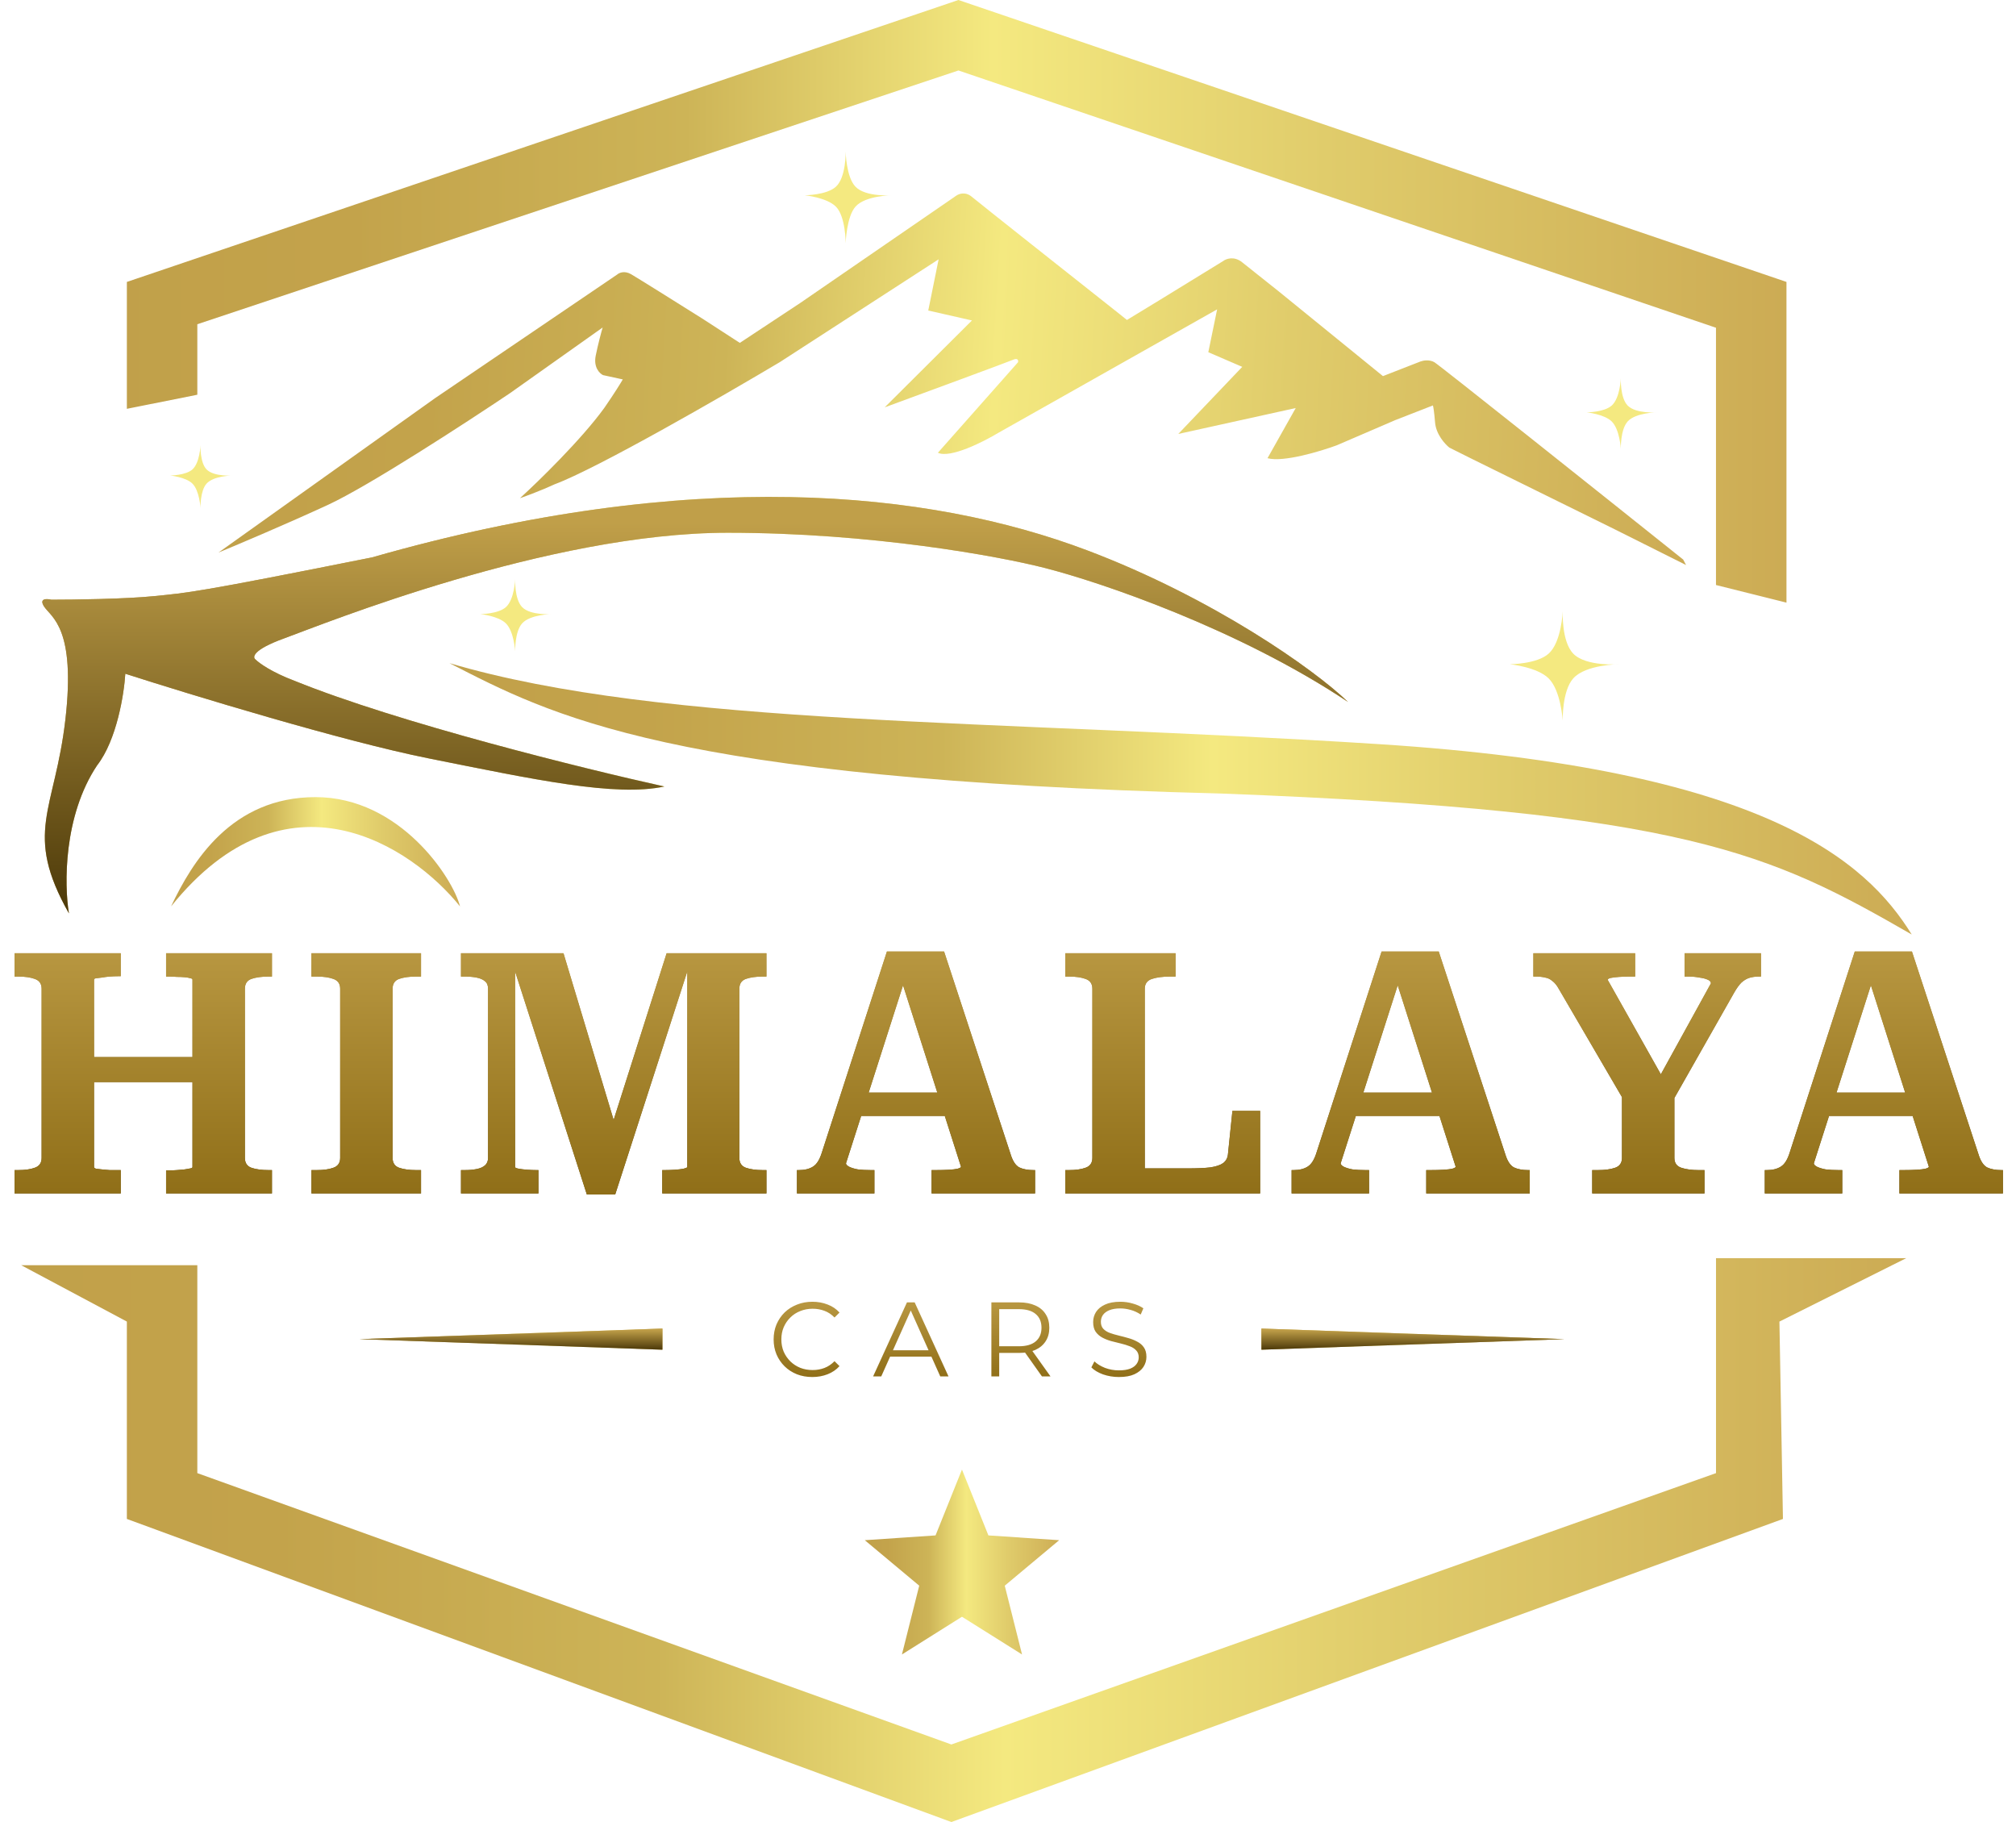 <svg width="83" height="75" viewBox="0 0 83 75" fill="none" xmlns="http://www.w3.org/2000/svg">
<path d="M2.827 43.513H8.718V44.543H2.827V43.513ZM0.599 49.125V48.164H0.752C1.031 48.164 1.258 48.132 1.434 48.067C1.62 48.002 1.713 47.867 1.713 47.663V40.7C1.713 40.495 1.62 40.361 1.434 40.296C1.258 40.231 1.031 40.198 0.752 40.198H0.599V39.237H4.972V40.184H4.846C4.744 40.184 4.633 40.189 4.512 40.198C4.401 40.207 4.294 40.221 4.192 40.24C4.099 40.249 4.02 40.258 3.955 40.268C3.899 40.277 3.872 40.296 3.872 40.324V48.039C3.872 48.067 3.899 48.09 3.955 48.108C4.02 48.118 4.099 48.127 4.192 48.136C4.294 48.145 4.401 48.155 4.512 48.164C4.633 48.164 4.744 48.164 4.846 48.164H4.972V49.125H0.599ZM6.838 49.125V48.178H6.963C7.065 48.178 7.172 48.173 7.284 48.164C7.404 48.155 7.511 48.145 7.604 48.136C7.706 48.118 7.785 48.104 7.841 48.094C7.896 48.085 7.924 48.067 7.924 48.039V40.324C7.924 40.296 7.896 40.277 7.841 40.268C7.785 40.249 7.706 40.235 7.604 40.226C7.511 40.217 7.404 40.212 7.284 40.212C7.172 40.203 7.065 40.198 6.963 40.198H6.838V39.237H11.197V40.198H11.058C10.77 40.198 10.533 40.231 10.347 40.296C10.171 40.361 10.083 40.495 10.083 40.7V47.663C10.083 47.867 10.171 48.002 10.347 48.067C10.533 48.132 10.77 48.164 11.058 48.164H11.197V49.125H6.838ZM14.005 47.663V40.7C14.005 40.495 13.912 40.361 13.727 40.296C13.55 40.231 13.323 40.198 13.044 40.198H12.822V39.237H17.334V40.198H17.125C16.846 40.198 16.614 40.231 16.428 40.296C16.252 40.361 16.164 40.495 16.164 40.7V47.663C16.164 47.867 16.252 48.002 16.428 48.067C16.614 48.132 16.846 48.164 17.125 48.164H17.334V49.125H12.822V48.164H13.044C13.323 48.164 13.55 48.132 13.727 48.067C13.912 48.002 14.005 47.867 14.005 47.663ZM18.979 49.125V48.164H19.132C19.318 48.164 19.48 48.15 19.619 48.122C19.768 48.094 19.884 48.043 19.968 47.969C20.051 47.895 20.093 47.793 20.093 47.663V40.7C20.093 40.56 20.051 40.458 19.968 40.393C19.884 40.319 19.768 40.268 19.619 40.24C19.48 40.212 19.318 40.198 19.132 40.198H18.979V39.237H23.199L25.524 46.966L25.134 46.507L27.446 39.237H31.555V40.198H31.401C31.123 40.198 30.891 40.231 30.705 40.296C30.529 40.361 30.44 40.495 30.44 40.7V47.663C30.44 47.867 30.529 48.002 30.705 48.067C30.891 48.132 31.123 48.164 31.401 48.164H31.555V49.125H27.265V48.164H27.377C27.506 48.164 27.641 48.159 27.78 48.15C27.92 48.141 28.04 48.127 28.142 48.108C28.245 48.081 28.296 48.057 28.296 48.039V39.557L28.449 39.516L25.329 49.167H24.16L21.054 39.516L21.207 39.488V48.039C21.207 48.067 21.258 48.09 21.36 48.108C21.462 48.127 21.583 48.141 21.722 48.15C21.862 48.159 21.982 48.164 22.084 48.164H22.168V49.125H18.979ZM35.234 44.975H39.106L39.217 45.936H35.109L35.234 44.975ZM36.975 39.92L37.281 40.24L34.83 47.886C34.83 47.932 34.872 47.978 34.956 48.025C35.048 48.071 35.169 48.108 35.318 48.136C35.475 48.155 35.652 48.164 35.847 48.164H36V49.125H32.811V48.164H32.894C33.127 48.164 33.317 48.118 33.465 48.025C33.623 47.932 33.748 47.732 33.841 47.426L36.515 39.168H38.869L41.612 47.523C41.696 47.793 41.812 47.969 41.961 48.053C42.118 48.127 42.313 48.164 42.545 48.164H42.615V49.125H38.354V48.164H38.535C38.73 48.164 38.906 48.159 39.064 48.15C39.222 48.141 39.342 48.127 39.426 48.108C39.519 48.081 39.565 48.053 39.565 48.025L36.975 39.92ZM48.399 39.237V40.198H48.176C47.87 40.198 47.619 40.231 47.424 40.296C47.229 40.361 47.132 40.495 47.132 40.7V48.094H48.901C49.281 48.094 49.592 48.081 49.834 48.053C50.075 48.016 50.251 47.955 50.363 47.872C50.483 47.779 50.548 47.649 50.558 47.482L50.739 45.727H51.881V49.125H43.859V48.164H44.012C44.291 48.164 44.518 48.132 44.695 48.067C44.88 48.002 44.973 47.867 44.973 47.663V40.7C44.973 40.495 44.88 40.361 44.695 40.296C44.518 40.231 44.291 40.198 44.012 40.198H43.859V39.237H48.399ZM55.599 44.975H59.471L59.582 45.936H55.474L55.599 44.975ZM57.34 39.92L57.647 40.24L55.196 47.886C55.196 47.932 55.237 47.978 55.321 48.025C55.414 48.071 55.534 48.108 55.683 48.136C55.841 48.155 56.017 48.164 56.212 48.164H56.365V49.125H53.176V48.164H53.26C53.492 48.164 53.682 48.118 53.831 48.025C53.989 47.932 54.114 47.732 54.207 47.426L56.881 39.168H59.234L61.978 47.523C62.061 47.793 62.177 47.969 62.326 48.053C62.484 48.127 62.679 48.164 62.911 48.164H62.98V49.125H58.719V48.164H58.9C59.095 48.164 59.271 48.159 59.429 48.15C59.587 48.141 59.708 48.127 59.791 48.108C59.884 48.081 59.931 48.053 59.931 48.025L57.34 39.92ZM66.777 44.822L66.945 45.448L64.173 40.7C64.09 40.551 64.001 40.444 63.908 40.379C63.825 40.305 63.727 40.258 63.616 40.24C63.505 40.212 63.379 40.198 63.24 40.198H63.129V39.237H67.32V40.198H67.098C66.949 40.198 66.805 40.203 66.666 40.212C66.527 40.221 66.411 40.235 66.318 40.254C66.234 40.272 66.192 40.3 66.192 40.337L68.63 44.669L68.086 44.752L70.44 40.477C70.44 40.412 70.394 40.361 70.301 40.324C70.217 40.286 70.106 40.258 69.966 40.24C69.827 40.212 69.674 40.198 69.507 40.198H69.354V39.237H72.501V40.198H72.404C72.264 40.198 72.134 40.217 72.014 40.254C71.902 40.291 71.796 40.356 71.693 40.449C71.601 40.542 71.503 40.676 71.401 40.853L68.769 45.49L68.936 44.822V47.663C68.936 47.867 69.029 48.002 69.215 48.067C69.409 48.132 69.646 48.164 69.925 48.164H70.175V49.125H65.552V48.164H65.789C66.076 48.164 66.313 48.132 66.499 48.067C66.684 48.002 66.777 47.867 66.777 47.663V44.822ZM75.081 44.975H78.952L79.064 45.936H74.955L75.081 44.975ZM76.822 39.92L77.128 40.24L74.677 47.886C74.677 47.932 74.719 47.978 74.802 48.025C74.895 48.071 75.016 48.108 75.164 48.136C75.322 48.155 75.499 48.164 75.694 48.164H75.847V49.125H72.657V48.164H72.741C72.973 48.164 73.163 48.118 73.312 48.025C73.47 47.932 73.595 47.732 73.688 47.426L76.362 39.168H78.716L81.459 47.523C81.543 47.793 81.659 47.969 81.807 48.053C81.965 48.127 82.16 48.164 82.392 48.164H82.462V49.125H78.2V48.164H78.381C78.576 48.164 78.753 48.159 78.91 48.15C79.068 48.141 79.189 48.127 79.273 48.108C79.365 48.081 79.412 48.053 79.412 48.025L76.822 39.92Z" fill="url(#paint0_linear_3739_3164)"/>
<path d="M2.827 43.513H8.718V44.543H2.827V43.513ZM0.599 49.125V48.164H0.752C1.031 48.164 1.258 48.132 1.434 48.067C1.62 48.002 1.713 47.867 1.713 47.663V40.7C1.713 40.495 1.62 40.361 1.434 40.296C1.258 40.231 1.031 40.198 0.752 40.198H0.599V39.237H4.972V40.184H4.846C4.744 40.184 4.633 40.189 4.512 40.198C4.401 40.207 4.294 40.221 4.192 40.24C4.099 40.249 4.02 40.258 3.955 40.268C3.899 40.277 3.872 40.296 3.872 40.324V48.039C3.872 48.067 3.899 48.09 3.955 48.108C4.02 48.118 4.099 48.127 4.192 48.136C4.294 48.145 4.401 48.155 4.512 48.164C4.633 48.164 4.744 48.164 4.846 48.164H4.972V49.125H0.599ZM6.838 49.125V48.178H6.963C7.065 48.178 7.172 48.173 7.284 48.164C7.404 48.155 7.511 48.145 7.604 48.136C7.706 48.118 7.785 48.104 7.841 48.094C7.896 48.085 7.924 48.067 7.924 48.039V40.324C7.924 40.296 7.896 40.277 7.841 40.268C7.785 40.249 7.706 40.235 7.604 40.226C7.511 40.217 7.404 40.212 7.284 40.212C7.172 40.203 7.065 40.198 6.963 40.198H6.838V39.237H11.197V40.198H11.058C10.77 40.198 10.533 40.231 10.347 40.296C10.171 40.361 10.083 40.495 10.083 40.7V47.663C10.083 47.867 10.171 48.002 10.347 48.067C10.533 48.132 10.77 48.164 11.058 48.164H11.197V49.125H6.838ZM14.005 47.663V40.7C14.005 40.495 13.912 40.361 13.727 40.296C13.55 40.231 13.323 40.198 13.044 40.198H12.822V39.237H17.334V40.198H17.125C16.846 40.198 16.614 40.231 16.428 40.296C16.252 40.361 16.164 40.495 16.164 40.7V47.663C16.164 47.867 16.252 48.002 16.428 48.067C16.614 48.132 16.846 48.164 17.125 48.164H17.334V49.125H12.822V48.164H13.044C13.323 48.164 13.55 48.132 13.727 48.067C13.912 48.002 14.005 47.867 14.005 47.663ZM18.979 49.125V48.164H19.132C19.318 48.164 19.48 48.15 19.619 48.122C19.768 48.094 19.884 48.043 19.968 47.969C20.051 47.895 20.093 47.793 20.093 47.663V40.7C20.093 40.56 20.051 40.458 19.968 40.393C19.884 40.319 19.768 40.268 19.619 40.24C19.48 40.212 19.318 40.198 19.132 40.198H18.979V39.237H23.199L25.524 46.966L25.134 46.507L27.446 39.237H31.555V40.198H31.401C31.123 40.198 30.891 40.231 30.705 40.296C30.529 40.361 30.44 40.495 30.44 40.7V47.663C30.44 47.867 30.529 48.002 30.705 48.067C30.891 48.132 31.123 48.164 31.401 48.164H31.555V49.125H27.265V48.164H27.377C27.506 48.164 27.641 48.159 27.78 48.15C27.92 48.141 28.04 48.127 28.142 48.108C28.245 48.081 28.296 48.057 28.296 48.039V39.557L28.449 39.516L25.329 49.167H24.16L21.054 39.516L21.207 39.488V48.039C21.207 48.067 21.258 48.09 21.36 48.108C21.462 48.127 21.583 48.141 21.722 48.15C21.862 48.159 21.982 48.164 22.084 48.164H22.168V49.125H18.979ZM35.234 44.975H39.106L39.217 45.936H35.109L35.234 44.975ZM36.975 39.92L37.281 40.24L34.83 47.886C34.83 47.932 34.872 47.978 34.956 48.025C35.048 48.071 35.169 48.108 35.318 48.136C35.475 48.155 35.652 48.164 35.847 48.164H36V49.125H32.811V48.164H32.894C33.127 48.164 33.317 48.118 33.465 48.025C33.623 47.932 33.748 47.732 33.841 47.426L36.515 39.168H38.869L41.612 47.523C41.696 47.793 41.812 47.969 41.961 48.053C42.118 48.127 42.313 48.164 42.545 48.164H42.615V49.125H38.354V48.164H38.535C38.73 48.164 38.906 48.159 39.064 48.15C39.222 48.141 39.342 48.127 39.426 48.108C39.519 48.081 39.565 48.053 39.565 48.025L36.975 39.92ZM48.399 39.237V40.198H48.176C47.87 40.198 47.619 40.231 47.424 40.296C47.229 40.361 47.132 40.495 47.132 40.7V48.094H48.901C49.281 48.094 49.592 48.081 49.834 48.053C50.075 48.016 50.251 47.955 50.363 47.872C50.483 47.779 50.548 47.649 50.558 47.482L50.739 45.727H51.881V49.125H43.859V48.164H44.012C44.291 48.164 44.518 48.132 44.695 48.067C44.88 48.002 44.973 47.867 44.973 47.663V40.7C44.973 40.495 44.88 40.361 44.695 40.296C44.518 40.231 44.291 40.198 44.012 40.198H43.859V39.237H48.399ZM55.599 44.975H59.471L59.582 45.936H55.474L55.599 44.975ZM57.34 39.92L57.647 40.24L55.196 47.886C55.196 47.932 55.237 47.978 55.321 48.025C55.414 48.071 55.534 48.108 55.683 48.136C55.841 48.155 56.017 48.164 56.212 48.164H56.365V49.125H53.176V48.164H53.26C53.492 48.164 53.682 48.118 53.831 48.025C53.989 47.932 54.114 47.732 54.207 47.426L56.881 39.168H59.234L61.978 47.523C62.061 47.793 62.177 47.969 62.326 48.053C62.484 48.127 62.679 48.164 62.911 48.164H62.98V49.125H58.719V48.164H58.9C59.095 48.164 59.271 48.159 59.429 48.15C59.587 48.141 59.708 48.127 59.791 48.108C59.884 48.081 59.931 48.053 59.931 48.025L57.34 39.92ZM66.777 44.822L66.945 45.448L64.173 40.7C64.09 40.551 64.001 40.444 63.908 40.379C63.825 40.305 63.727 40.258 63.616 40.24C63.505 40.212 63.379 40.198 63.24 40.198H63.129V39.237H67.32V40.198H67.098C66.949 40.198 66.805 40.203 66.666 40.212C66.527 40.221 66.411 40.235 66.318 40.254C66.234 40.272 66.192 40.3 66.192 40.337L68.63 44.669L68.086 44.752L70.44 40.477C70.44 40.412 70.394 40.361 70.301 40.324C70.217 40.286 70.106 40.258 69.966 40.24C69.827 40.212 69.674 40.198 69.507 40.198H69.354V39.237H72.501V40.198H72.404C72.264 40.198 72.134 40.217 72.014 40.254C71.902 40.291 71.796 40.356 71.693 40.449C71.601 40.542 71.503 40.676 71.401 40.853L68.769 45.49L68.936 44.822V47.663C68.936 47.867 69.029 48.002 69.215 48.067C69.409 48.132 69.646 48.164 69.925 48.164H70.175V49.125H65.552V48.164H65.789C66.076 48.164 66.313 48.132 66.499 48.067C66.684 48.002 66.777 47.867 66.777 47.663V44.822ZM75.081 44.975H78.952L79.064 45.936H74.955L75.081 44.975ZM76.822 39.92L77.128 40.24L74.677 47.886C74.677 47.932 74.719 47.978 74.802 48.025C74.895 48.071 75.016 48.108 75.164 48.136C75.322 48.155 75.499 48.164 75.694 48.164H75.847V49.125H72.657V48.164H72.741C72.973 48.164 73.163 48.118 73.312 48.025C73.47 47.932 73.595 47.732 73.688 47.426L76.362 39.168H78.716L81.459 47.523C81.543 47.793 81.659 47.969 81.807 48.053C81.965 48.127 82.16 48.164 82.392 48.164H82.462V49.125H78.2V48.164H78.381C78.576 48.164 78.753 48.159 78.91 48.15C79.068 48.141 79.189 48.127 79.273 48.108C79.365 48.081 79.412 48.053 79.412 48.025L76.822 39.92Z" fill="url(#paint1_linear_3739_3164)"/>
<path d="M33.444 56.682C33.215 56.682 33.003 56.645 32.809 56.569C32.614 56.491 32.446 56.382 32.304 56.243C32.162 56.103 32.05 55.94 31.969 55.751C31.89 55.562 31.851 55.356 31.851 55.133C31.851 54.91 31.89 54.704 31.969 54.515C32.05 54.327 32.162 54.163 32.304 54.023C32.449 53.884 32.619 53.777 32.813 53.701C33.008 53.623 33.219 53.584 33.449 53.584C33.669 53.584 33.877 53.621 34.071 53.697C34.265 53.769 34.429 53.88 34.563 54.028L34.358 54.232C34.233 54.105 34.096 54.013 33.945 53.958C33.794 53.9 33.631 53.871 33.457 53.871C33.274 53.871 33.105 53.903 32.948 53.967C32.791 54.028 32.655 54.116 32.539 54.232C32.423 54.345 32.331 54.479 32.265 54.633C32.201 54.783 32.169 54.95 32.169 55.133C32.169 55.316 32.201 55.484 32.265 55.638C32.331 55.789 32.423 55.922 32.539 56.038C32.655 56.151 32.791 56.24 32.948 56.304C33.105 56.365 33.274 56.395 33.457 56.395C33.631 56.395 33.794 56.366 33.945 56.308C34.096 56.25 34.233 56.157 34.358 56.03L34.563 56.234C34.429 56.382 34.265 56.494 34.071 56.569C33.877 56.645 33.668 56.682 33.444 56.682ZM35.947 56.656L37.34 53.61H37.658L39.05 56.656H38.711L37.431 53.797H37.562L36.282 56.656H35.947ZM36.496 55.842L36.591 55.581H38.363L38.458 55.842H36.496ZM40.816 56.656V53.61H41.957C42.215 53.61 42.437 53.652 42.622 53.736C42.808 53.817 42.95 53.936 43.049 54.093C43.151 54.247 43.201 54.434 43.201 54.654C43.201 54.869 43.151 55.055 43.049 55.211C42.95 55.365 42.808 55.484 42.622 55.568C42.437 55.65 42.215 55.69 41.957 55.69H40.995L41.138 55.542V56.656H40.816ZM42.897 56.656L42.113 55.551H42.461L43.249 56.656H42.897ZM41.138 55.568L40.995 55.416H41.948C42.252 55.416 42.483 55.349 42.64 55.216C42.799 55.082 42.879 54.895 42.879 54.654C42.879 54.411 42.799 54.222 42.64 54.089C42.483 53.955 42.252 53.888 41.948 53.888H40.995L41.138 53.736V55.568ZM46.063 56.682C45.837 56.682 45.62 56.646 45.411 56.574C45.205 56.498 45.045 56.402 44.932 56.286L45.058 56.038C45.165 56.143 45.309 56.231 45.489 56.304C45.672 56.373 45.863 56.408 46.063 56.408C46.255 56.408 46.41 56.385 46.529 56.339C46.651 56.289 46.739 56.224 46.795 56.143C46.853 56.062 46.882 55.971 46.882 55.873C46.882 55.754 46.847 55.658 46.777 55.586C46.71 55.513 46.622 55.456 46.512 55.416C46.401 55.372 46.28 55.335 46.146 55.303C46.013 55.271 45.879 55.237 45.746 55.203C45.612 55.165 45.489 55.116 45.376 55.055C45.266 54.994 45.176 54.914 45.106 54.815C45.039 54.714 45.006 54.582 45.006 54.419C45.006 54.268 45.045 54.131 45.123 54.006C45.205 53.878 45.328 53.777 45.493 53.701C45.659 53.623 45.87 53.584 46.129 53.584C46.3 53.584 46.47 53.608 46.638 53.658C46.806 53.704 46.951 53.769 47.073 53.853L46.964 54.11C46.834 54.023 46.694 53.959 46.547 53.919C46.401 53.878 46.261 53.858 46.124 53.858C45.942 53.858 45.791 53.883 45.672 53.932C45.553 53.981 45.464 54.048 45.406 54.132C45.351 54.213 45.324 54.306 45.324 54.411C45.324 54.53 45.357 54.625 45.424 54.698C45.493 54.77 45.583 54.827 45.694 54.868C45.807 54.908 45.93 54.944 46.063 54.976C46.197 55.008 46.329 55.043 46.459 55.081C46.593 55.118 46.715 55.168 46.825 55.229C46.938 55.287 47.028 55.365 47.095 55.464C47.164 55.562 47.199 55.691 47.199 55.851C47.199 55.999 47.159 56.137 47.077 56.265C46.996 56.389 46.871 56.491 46.703 56.569C46.538 56.645 46.325 56.682 46.063 56.682Z" fill="url(#paint2_linear_3739_3164)"/>
<path d="M17.915 16.387L8.996 22.744C9.796 22.414 11.816 21.559 13.493 20.786C15.17 20.014 19.202 17.391 21.008 16.176L24.811 13.481C24.756 13.667 24.624 14.158 24.526 14.64C24.429 15.121 24.686 15.374 24.827 15.441L25.641 15.618C25.56 15.759 25.295 16.19 24.878 16.793C23.934 18.095 22.171 19.812 21.407 20.507C21.658 20.42 22.294 20.185 22.829 19.937C24.604 19.275 29.752 16.307 32.105 14.907L38.644 10.674L38.217 12.782L40.016 13.191L36.423 16.768C38.093 16.155 41.487 14.905 41.701 14.812C41.914 14.72 41.931 14.84 41.912 14.912L38.614 18.637C39.121 18.875 40.477 18.194 41.092 17.823L50.11 12.734L49.747 14.498L51.144 15.101L48.51 17.863L53.346 16.796L52.184 18.861C52.833 19.038 54.355 18.581 55.035 18.33L57.439 17.295L58.993 16.689C59.006 16.719 59.042 16.901 59.083 17.391C59.123 17.881 59.493 18.285 59.673 18.426L60.559 18.869L66.465 21.781L69.416 23.258L69.299 23.034C65.968 20.374 59.255 15.025 59.053 14.909C58.852 14.793 58.595 14.838 58.491 14.876L56.937 15.482L52.669 12.013C52.296 11.716 51.467 11.055 51.135 10.792C50.803 10.529 50.477 10.652 50.356 10.747L47.701 12.377L46.396 13.171L46.106 12.937C44.184 11.417 40.273 8.323 40.009 8.099C39.744 7.875 39.466 7.98 39.36 8.061L32.941 12.475L30.459 14.114L28.911 13.111C28.046 12.567 26.248 11.441 25.98 11.286C25.711 11.131 25.491 11.229 25.415 11.297L17.915 16.387Z" fill="url(#paint3_linear_3739_3164)"/>
<path d="M8.124 52.079H0.871L5.223 54.4V62.524L39.169 75L73.405 62.524L73.26 54.4L78.482 51.789H70.649V60.638L39.169 71.808L8.124 60.638V52.079Z" fill="url(#paint4_linear_3739_3164)"/>
<path d="M73.55 11.605V24.662V24.807L70.648 24.081V13.491L39.459 2.901L8.124 13.346V16.248L5.223 16.828V11.605L39.459 0L73.55 11.605Z" fill="url(#paint5_linear_3739_3164)"/>
<path d="M12.991 32.812C9.529 32.812 7.913 35.472 7.043 37.31C11.801 31.391 16.956 34.843 18.939 37.31C18.648 36.149 16.472 32.812 12.991 32.812Z" fill="url(#paint6_linear_3739_3164)"/>
<path d="M56.802 30.633C72.614 31.649 76.821 35.421 78.707 38.467C72.904 35.13 69.423 33.39 50.274 32.664C27.498 32.084 22.663 29.424 18.504 27.297C27.353 29.908 40.989 29.618 56.802 30.633Z" fill="url(#paint7_linear_3739_3164)"/>
<path d="M3.998 31.504C2.605 33.593 2.644 36.437 2.838 37.597C0.952 34.261 2.257 33.39 2.692 29.618C3.128 25.847 2.112 25.411 1.822 24.976C1.59 24.628 1.919 24.638 2.112 24.686C3.031 24.686 5.159 24.657 6.319 24.541C7.77 24.396 8.06 24.396 15.313 22.945C28.515 19.174 38.234 20.189 44.762 22.655C49.912 24.601 54.095 27.539 55.497 28.893C50.971 25.876 45.294 23.961 43.021 23.38C41.135 22.897 35.884 21.93 29.965 21.93C22.567 21.93 13.282 25.701 11.687 26.282C10.41 26.746 10.381 27.055 10.526 27.152C10.671 27.297 11.193 27.674 12.122 28.023C16.416 29.763 24.066 31.649 27.354 32.375C25.323 32.81 21.986 32.084 17.634 31.214C14.153 30.518 7.867 28.603 5.159 27.733C5.11 28.555 4.81 30.46 3.998 31.504Z" fill="url(#paint8_linear_3739_3164)"/>
<path d="M3.998 31.504C2.605 33.593 2.644 36.437 2.838 37.597C0.952 34.261 2.257 33.39 2.692 29.618C3.128 25.847 2.112 25.411 1.822 24.976C1.59 24.628 1.919 24.638 2.112 24.686C3.031 24.686 5.159 24.657 6.319 24.541C7.77 24.396 8.06 24.396 15.313 22.945C28.515 19.174 38.234 20.189 44.762 22.655C49.912 24.601 54.095 27.539 55.497 28.893C50.971 25.876 45.294 23.961 43.021 23.38C41.135 22.897 35.884 21.93 29.965 21.93C22.567 21.93 13.282 25.701 11.687 26.282C10.41 26.746 10.381 27.055 10.526 27.152C10.671 27.297 11.193 27.674 12.122 28.023C16.416 29.763 24.066 31.649 27.354 32.375C25.323 32.81 21.986 32.084 17.634 31.214C14.153 30.518 7.867 28.603 5.159 27.733C5.11 28.555 4.81 30.46 3.998 31.504Z" fill="url(#paint9_linear_3739_3164)"/>
<path d="M14.797 55.123L27.273 54.688V55.558L14.797 55.123Z" fill="url(#paint10_linear_3739_3164)"/>
<path d="M14.797 55.123L27.273 54.688V55.558L14.797 55.123Z" fill="url(#paint11_linear_3739_3164)"/>
<path d="M64.41 55.123L51.934 54.688V55.558L64.41 55.123Z" fill="url(#paint12_linear_3739_3164)"/>
<path d="M64.41 55.123L51.934 54.688V55.558L64.41 55.123Z" fill="url(#paint13_linear_3739_3164)"/>
<path d="M39.605 60.492L40.693 63.202L43.606 63.399L41.366 65.271L42.078 68.103L39.605 66.55L37.133 68.103L37.845 65.271L35.604 63.399L38.517 63.202L39.605 60.492Z" fill="url(#paint14_linear_3739_3164)"/>
<path d="M64.338 25.166C64.338 25.166 64.284 26.405 64.773 26.907C65.3 27.449 66.659 27.342 66.659 27.342C66.659 27.342 65.288 27.349 64.773 27.923C64.305 28.444 64.338 29.663 64.338 29.663C64.338 29.663 64.267 28.427 63.757 27.923C63.286 27.456 62.162 27.342 62.162 27.342C62.162 27.342 63.276 27.338 63.757 26.907C64.291 26.429 64.338 25.166 64.338 25.166Z" fill="#F4E980"/>
<path d="M66.731 15.57C66.731 15.57 66.696 16.369 67.011 16.693C67.351 17.043 68.228 16.974 68.228 16.974C68.228 16.974 67.344 16.979 67.011 17.349C66.709 17.685 66.731 18.472 66.731 18.472C66.731 18.472 66.685 17.674 66.356 17.349C66.052 17.048 65.327 16.974 65.327 16.974C65.327 16.974 66.046 16.971 66.356 16.693C66.701 16.385 66.731 15.57 66.731 15.57Z" fill="#F4E980"/>
<path d="M8.255 18.323C8.255 18.323 8.225 19.034 8.505 19.323C8.808 19.634 9.588 19.573 9.588 19.573C9.588 19.573 8.801 19.577 8.505 19.906C8.236 20.206 8.255 20.906 8.255 20.906C8.255 20.906 8.214 20.196 7.922 19.906C7.651 19.638 7.005 19.573 7.005 19.573C7.005 19.573 7.645 19.57 7.922 19.323C8.229 19.048 8.255 18.323 8.255 18.323Z" fill="#F4E980"/>
<path d="M34.817 6.238C34.817 6.238 34.833 7.287 35.224 7.689C35.645 8.123 36.733 8.038 36.733 8.038C36.733 8.038 35.636 8.043 35.224 8.502C34.849 8.919 34.817 10.01 34.817 10.01C34.817 10.01 34.819 8.905 34.411 8.502C34.034 8.129 33.134 8.038 33.134 8.038C33.134 8.038 34.026 8.034 34.411 7.689C34.838 7.307 34.817 6.238 34.817 6.238Z" fill="#F4E980"/>
<path d="M21.21 23.845C21.21 23.845 21.175 24.66 21.497 24.991C21.844 25.348 22.739 25.278 22.739 25.278C22.739 25.278 21.836 25.283 21.497 25.66C21.188 26.004 21.21 26.807 21.21 26.807C21.21 26.807 21.163 25.992 20.828 25.66C20.517 25.353 19.777 25.278 19.777 25.278C19.777 25.278 20.511 25.275 20.828 24.991C21.18 24.677 21.21 23.845 21.21 23.845Z" fill="#F4E980"/>
<defs>
<linearGradient id="paint0_linear_3739_3164" x1="38.622" y1="52.268" x2="38.622" y2="37.125" gradientUnits="userSpaceOnUse">
<stop stop-color="#4B3808"/>
<stop offset="1" stop-color="#C09F49"/>
</linearGradient>
<linearGradient id="paint1_linear_3739_3164" x1="38.622" y1="52.268" x2="38.622" y2="37.125" gradientUnits="userSpaceOnUse">
<stop stop-color="#83620B"/>
<stop offset="1" stop-color="#C09F49"/>
</linearGradient>
<linearGradient id="paint2_linear_3739_3164" x1="39.07" y1="57.701" x2="39.07" y2="52.969" gradientUnits="userSpaceOnUse">
<stop stop-color="#83620B"/>
<stop offset="1" stop-color="#C09F49"/>
</linearGradient>
<linearGradient id="paint3_linear_3739_3164" x1="69.633" y1="19.532" x2="5.184" y2="15.78" gradientUnits="userSpaceOnUse">
<stop stop-color="#CCAB54"/>
<stop offset="0.26" stop-color="#E0CC6B"/>
<stop offset="0.447" stop-color="#F4E980"/>
<stop offset="0.62" stop-color="#CDB457"/>
<stop offset="0.808" stop-color="#C3A34B"/>
<stop offset="1" stop-color="#C09F49"/>
</linearGradient>
<linearGradient id="paint4_linear_3739_3164" x1="78.482" y1="65.554" x2="-4.544" y2="65.554" gradientUnits="userSpaceOnUse">
<stop stop-color="#CCAB54"/>
<stop offset="0.26" stop-color="#E0CC6B"/>
<stop offset="0.447" stop-color="#F4E980"/>
<stop offset="0.62" stop-color="#CDB457"/>
<stop offset="0.808" stop-color="#C3A34B"/>
<stop offset="1" stop-color="#C09F49"/>
</linearGradient>
<linearGradient id="paint5_linear_3739_3164" x1="73.55" y1="14.711" x2="0.456" y2="14.711" gradientUnits="userSpaceOnUse">
<stop stop-color="#CCAB54"/>
<stop offset="0.26" stop-color="#E0CC6B"/>
<stop offset="0.447" stop-color="#F4E980"/>
<stop offset="0.62" stop-color="#CDB457"/>
<stop offset="0.808" stop-color="#C3A34B"/>
<stop offset="1" stop-color="#C09F49"/>
</linearGradient>
<linearGradient id="paint6_linear_3739_3164" x1="18.939" y1="35.479" x2="6.213" y2="35.479" gradientUnits="userSpaceOnUse">
<stop stop-color="#CCAB54"/>
<stop offset="0.26" stop-color="#E0CC6B"/>
<stop offset="0.447" stop-color="#F4E980"/>
<stop offset="0.62" stop-color="#CDB457"/>
<stop offset="0.808" stop-color="#C3A34B"/>
<stop offset="1" stop-color="#C09F49"/>
</linearGradient>
<linearGradient id="paint7_linear_3739_3164" x1="78.707" y1="33.921" x2="14.304" y2="33.921" gradientUnits="userSpaceOnUse">
<stop stop-color="#CCAB54"/>
<stop offset="0.26" stop-color="#E0CC6B"/>
<stop offset="0.447" stop-color="#F4E980"/>
<stop offset="0.62" stop-color="#CDB457"/>
<stop offset="0.808" stop-color="#C3A34B"/>
<stop offset="1" stop-color="#C09F49"/>
</linearGradient>
<linearGradient id="paint8_linear_3739_3164" x1="55.497" y1="30.62" x2="-2.008" y2="30.62" gradientUnits="userSpaceOnUse">
<stop stop-color="#CCAB54"/>
<stop offset="0.26" stop-color="#E0CC6B"/>
<stop offset="0.447" stop-color="#F4E980"/>
<stop offset="0.62" stop-color="#CDB457"/>
<stop offset="0.808" stop-color="#C3A34B"/>
<stop offset="1" stop-color="#C09F49"/>
</linearGradient>
<linearGradient id="paint9_linear_3739_3164" x1="26.756" y1="37.75" x2="26.756" y2="21.525" gradientUnits="userSpaceOnUse">
<stop stop-color="#4B3808"/>
<stop offset="1" stop-color="#C09F49"/>
</linearGradient>
<linearGradient id="paint10_linear_3739_3164" x1="27.273" y1="55.204" x2="13.927" y2="55.204" gradientUnits="userSpaceOnUse">
<stop stop-color="#CCAB54"/>
<stop offset="0.26" stop-color="#E0CC6B"/>
<stop offset="0.447" stop-color="#F4E980"/>
<stop offset="0.62" stop-color="#CDB457"/>
<stop offset="0.808" stop-color="#C3A34B"/>
<stop offset="1" stop-color="#C09F49"/>
</linearGradient>
<linearGradient id="paint11_linear_3739_3164" x1="20.602" y1="55.566" x2="20.602" y2="54.742" gradientUnits="userSpaceOnUse">
<stop stop-color="#4B3808"/>
<stop offset="1" stop-color="#C09F49"/>
</linearGradient>
<linearGradient id="paint12_linear_3739_3164" x1="51.934" y1="55.204" x2="65.281" y2="55.204" gradientUnits="userSpaceOnUse">
<stop stop-color="#CCAB54"/>
<stop offset="0.26" stop-color="#E0CC6B"/>
<stop offset="0.447" stop-color="#F4E980"/>
<stop offset="0.62" stop-color="#CDB457"/>
<stop offset="0.808" stop-color="#C3A34B"/>
<stop offset="1" stop-color="#C09F49"/>
</linearGradient>
<linearGradient id="paint13_linear_3739_3164" x1="58.605" y1="55.566" x2="58.605" y2="54.742" gradientUnits="userSpaceOnUse">
<stop stop-color="#4B3808"/>
<stop offset="1" stop-color="#C09F49"/>
</linearGradient>
<linearGradient id="paint14_linear_3739_3164" x1="43.812" y1="65.482" x2="34.811" y2="65.482" gradientUnits="userSpaceOnUse">
<stop stop-color="#CCAB54"/>
<stop offset="0.26" stop-color="#E0CC6B"/>
<stop offset="0.447" stop-color="#F4E980"/>
<stop offset="0.62" stop-color="#CDB457"/>
<stop offset="0.808" stop-color="#C3A34B"/>
<stop offset="1" stop-color="#C09F49"/>
</linearGradient>
</defs>
</svg>
